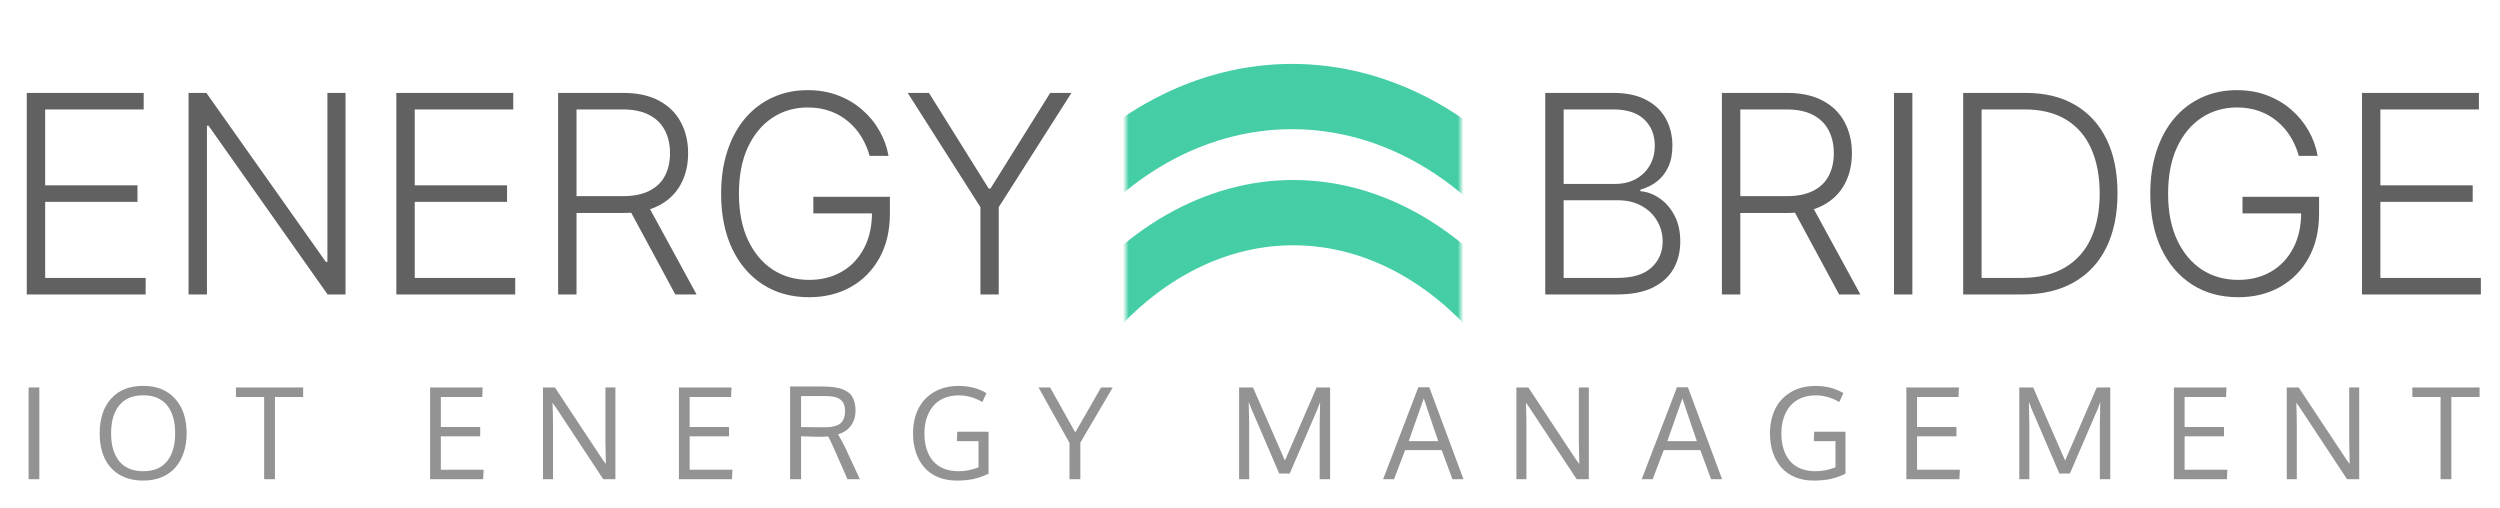 <svg width="433" height="88" viewBox="0 0 433 88" fill="none" xmlns="http://www.w3.org/2000/svg">
<path d="M6.813 83H4.955V67.112H6.813V83ZM19.241 75.061C19.241 77.103 19.709 78.707 20.648 79.874C21.586 81.034 22.972 81.614 24.805 81.614C26.638 81.614 28.017 81.034 28.941 79.874C29.872 78.714 30.337 77.11 30.337 75.061C30.337 72.97 29.868 71.348 28.93 70.195C27.999 69.042 26.628 68.466 24.816 68.466C23.004 68.466 21.622 69.042 20.669 70.195C19.717 71.348 19.241 72.97 19.241 75.061ZM32.325 75.061C32.325 76.272 32.156 77.378 31.82 78.381C31.49 79.383 31.01 80.246 30.38 80.97C29.757 81.686 28.969 82.245 28.017 82.645C27.064 83.039 25.994 83.236 24.805 83.236C23.201 83.236 21.826 82.896 20.68 82.216C19.541 81.528 18.686 80.576 18.113 79.358C17.547 78.134 17.264 76.698 17.264 75.051C17.264 72.508 17.926 70.503 19.251 69.035C20.576 67.567 22.431 66.833 24.816 66.833C27.165 66.833 29.002 67.574 30.326 69.057C31.658 70.532 32.325 72.534 32.325 75.061ZM47.62 83H45.751V68.756H40.863V67.112H52.507V68.756H47.62V83ZM74.493 83V67.112H83.603L83.527 68.756H76.352V73.955H83.173V75.577H76.352V81.356H83.764L83.678 83H74.493ZM106.589 83H104.484L96.234 70.496L95.697 69.755C95.754 71.259 95.782 72.602 95.782 73.783V83H94.042V67.112H96.115L104.387 79.616L104.935 80.357C104.885 78.073 104.86 76.752 104.86 76.394V67.112H106.589V83ZM117.587 83V67.112H126.697L126.622 68.756H119.446V73.955H126.267V75.577H119.446V81.356H126.858L126.772 83H117.587ZM138.748 68.595V73.966C139.041 73.966 139.647 73.973 140.563 73.987C141.487 74.002 142.2 74.009 142.701 74.009C144.069 74.009 145.021 73.783 145.558 73.332C146.095 72.874 146.364 72.15 146.364 71.162C146.364 70.296 146.106 69.651 145.591 69.228C145.075 68.806 144.212 68.595 143.002 68.595H138.748ZM148.931 83H146.783L144.591 78.016C143.997 76.676 143.618 75.871 143.453 75.599C142.93 75.634 142.311 75.652 141.594 75.652L138.748 75.566V83H136.846V66.93H141.927C142.515 66.93 143.034 66.944 143.485 66.973C143.936 67.001 144.384 67.055 144.828 67.134C145.279 67.205 145.669 67.309 145.999 67.445C146.328 67.574 146.636 67.746 146.923 67.961C147.209 68.169 147.438 68.419 147.61 68.713C147.789 69.007 147.929 69.357 148.029 69.766C148.129 70.167 148.179 70.621 148.179 71.13C148.179 72.132 147.914 72.995 147.384 73.719C146.862 74.442 146.117 74.943 145.15 75.223C145.15 75.237 145.222 75.366 145.365 75.609C145.508 75.853 145.676 76.154 145.87 76.512C146.07 76.863 146.224 77.156 146.332 77.393L148.931 83ZM165.72 83.236C164.509 83.236 163.421 83.036 162.454 82.635C161.494 82.227 160.699 81.661 160.069 80.938C159.446 80.207 158.966 79.344 158.63 78.349C158.3 77.353 158.136 76.261 158.136 75.072C158.136 73.468 158.44 72.05 159.049 70.818C159.657 69.587 160.563 68.616 161.767 67.907C162.97 67.198 164.395 66.844 166.042 66.844C167.868 66.844 169.472 67.259 170.854 68.09L170.145 69.626C168.813 68.86 167.453 68.477 166.063 68.477C165.097 68.477 164.23 68.645 163.464 68.981C162.705 69.311 162.082 69.773 161.595 70.367C161.115 70.954 160.746 71.649 160.488 72.451C160.238 73.246 160.112 74.12 160.112 75.072C160.112 77.092 160.614 78.689 161.616 79.863C162.626 81.031 164.112 81.614 166.074 81.614C167.191 81.614 168.326 81.389 169.479 80.938V76.404H165.73L165.795 74.782H171.22V82.044C170.317 82.474 169.444 82.782 168.599 82.968C167.761 83.147 166.801 83.236 165.72 83.236ZM186.236 74.9L190.704 67.112H192.724L187.116 76.662V83H185.236V76.705L179.876 67.112H181.885L186.236 74.9ZM221.563 82.022L216.686 70.679L216.278 69.594L216.353 73.482V83H214.613V67.112H217.019L222.551 79.767L228.03 67.112H230.372V83H228.567V73.439L228.642 69.637L228.245 70.722L223.379 82.022H221.563ZM249.104 76.404C247.593 72.014 246.759 69.547 246.601 69.003C246.601 69.003 245.731 71.47 243.991 76.404H249.104ZM251.564 83L249.706 77.962H243.368L241.445 83H239.555L245.656 67.08H247.557L253.476 83H251.564ZM275.185 83H273.079L264.829 70.496L264.292 69.755C264.349 71.259 264.378 72.602 264.378 73.783V83H262.638V67.112H264.711L272.983 79.616L273.53 80.357C273.48 78.073 273.455 76.752 273.455 76.394V67.112H275.185V83ZM293.896 76.404C292.385 72.014 291.55 69.547 291.393 69.003C291.393 69.003 290.523 71.47 288.783 76.404H293.896ZM296.356 83L294.497 77.962H288.16L286.237 83H284.346L290.448 67.08H292.349L298.268 83H296.356ZM314.143 83.236C312.933 83.236 311.844 83.036 310.878 82.635C309.918 82.227 309.123 81.661 308.493 80.938C307.87 80.207 307.39 79.344 307.053 78.349C306.724 77.353 306.559 76.261 306.559 75.072C306.559 73.468 306.864 72.05 307.472 70.818C308.081 69.587 308.987 68.616 310.19 67.907C311.393 67.198 312.818 66.844 314.465 66.844C316.292 66.844 317.896 67.259 319.278 68.09L318.569 69.626C317.237 68.86 315.876 68.477 314.487 68.477C313.52 68.477 312.654 68.645 311.887 68.981C311.128 69.311 310.505 69.773 310.018 70.367C309.538 70.954 309.17 71.649 308.912 72.451C308.661 73.246 308.536 74.12 308.536 75.072C308.536 77.092 309.037 78.689 310.04 79.863C311.049 81.031 312.535 81.614 314.498 81.614C315.615 81.614 316.75 81.389 317.903 80.938V76.404H314.154L314.218 74.782H319.643V82.044C318.741 82.474 317.867 82.782 317.022 82.968C316.184 83.147 315.225 83.236 314.143 83.236ZM330.18 83V67.112H339.289L339.214 68.756H332.038V73.955H338.859V75.577H332.038V81.356H339.45L339.364 83H330.18ZM356.69 82.022L351.813 70.679L351.404 69.594L351.48 73.482V83H349.739V67.112H352.146L357.678 79.767L363.156 67.112H365.498V83H363.693V73.439L363.769 69.637L363.371 70.722L358.505 82.022H356.69ZM376.518 83V67.112H385.627L385.552 68.756H378.376V73.955H385.198V75.577H378.376V81.356H385.788L385.702 83H376.518ZM408.614 83H406.508L398.258 70.496L397.721 69.755C397.779 71.259 397.807 72.602 397.807 73.783V83H396.067V67.112H398.14L406.412 79.616L406.96 80.357C406.909 78.073 406.884 76.752 406.884 76.394V67.112H408.614V83ZM424.575 83H422.706V68.756H417.818V67.112H429.463V68.756H424.575V83Z" fill="#939393"/>
<path d="M4.636 51V16.091H24.886V18.954H7.824V32.097H23.812V34.96H7.824V48.136H25.227V51H4.636ZM59.844 16.091V51H56.742L36.117 21.767H35.844V51H32.656V16.091H35.742L56.435 45.358H56.708V16.091H59.844ZM68.645 51V16.091H88.895V18.954H71.833V32.097H87.821V34.96H71.833V48.136H89.236V51H68.645ZM96.665 51V16.091H107.932C110.409 16.091 112.478 16.54 114.137 17.438C115.807 18.324 117.063 19.557 117.904 21.136C118.756 22.704 119.182 24.506 119.182 26.54C119.182 28.574 118.756 30.369 117.904 31.926C117.063 33.483 115.813 34.699 114.154 35.574C112.495 36.449 110.438 36.886 107.983 36.886H98.387V33.972H107.898C109.716 33.972 111.228 33.67 112.432 33.068C113.648 32.466 114.551 31.608 115.142 30.494C115.745 29.381 116.046 28.062 116.046 26.54C116.046 25.017 115.745 23.688 115.142 22.551C114.54 21.403 113.631 20.517 112.415 19.892C111.211 19.267 109.688 18.954 107.847 18.954H99.853V51H96.665ZM112.057 35.25L120.648 51H116.966L108.461 35.25H112.057ZM150.62 27C150.302 25.841 149.836 24.756 149.222 23.744C148.608 22.722 147.847 21.829 146.938 21.068C146.04 20.296 145 19.693 143.819 19.261C142.648 18.829 141.341 18.614 139.898 18.614C137.625 18.614 135.591 19.204 133.796 20.386C132 21.568 130.58 23.273 129.535 25.5C128.5 27.727 127.983 30.409 127.983 33.545C127.983 36.67 128.506 39.347 129.552 41.574C130.597 43.801 132.029 45.511 133.847 46.705C135.677 47.886 137.768 48.477 140.12 48.477C142.268 48.477 144.165 48 145.813 47.045C147.461 46.091 148.745 44.727 149.665 42.955C150.597 41.182 151.052 39.074 151.029 36.631L152.052 36.955H140.87V34.091H154.131V36.955C154.131 39.932 153.529 42.506 152.324 44.676C151.12 46.847 149.466 48.523 147.364 49.705C145.262 50.886 142.847 51.477 140.12 51.477C137.074 51.477 134.41 50.744 132.125 49.278C129.841 47.801 128.063 45.722 126.79 43.04C125.529 40.347 124.898 37.182 124.898 33.545C124.898 30.807 125.262 28.335 125.989 26.131C126.716 23.926 127.745 22.04 129.074 20.472C130.415 18.903 132 17.704 133.83 16.875C135.66 16.034 137.682 15.614 139.898 15.614C141.807 15.614 143.552 15.915 145.131 16.517C146.722 17.119 148.12 17.949 149.324 19.006C150.54 20.051 151.535 21.261 152.307 22.636C153.091 24 153.62 25.454 153.893 27H150.62ZM157.214 16.091H160.895L171.242 32.659H171.549L181.895 16.091H185.577L172.981 35.881V51H169.81V35.881L157.214 16.091Z" fill="#616161"/>
<path d="M267.636 51V16.091H279.415C281.688 16.091 283.58 16.489 285.091 17.284C286.614 18.079 287.756 19.165 288.517 20.54C289.278 21.915 289.659 23.477 289.659 25.227C289.659 26.682 289.415 27.926 288.926 28.96C288.438 29.994 287.773 30.829 286.932 31.466C286.091 32.102 285.153 32.562 284.119 32.847V33.119C285.244 33.199 286.335 33.597 287.392 34.312C288.449 35.017 289.318 36.006 290 37.278C290.682 38.551 291.023 40.074 291.023 41.847C291.023 43.608 290.631 45.182 289.847 46.568C289.062 47.943 287.858 49.028 286.233 49.824C284.619 50.608 282.562 51 280.062 51H267.636ZM270.824 48.136H280.062C282.756 48.136 284.744 47.54 286.028 46.347C287.324 45.153 287.972 43.653 287.972 41.847C287.972 40.517 287.648 39.312 287 38.233C286.364 37.142 285.46 36.278 284.29 35.642C283.131 35.006 281.767 34.688 280.199 34.688H270.824V48.136ZM270.824 31.858H279.705C281.08 31.858 282.284 31.574 283.318 31.006C284.352 30.438 285.159 29.653 285.739 28.653C286.318 27.653 286.608 26.511 286.608 25.227C286.608 23.375 286.006 21.869 284.801 20.71C283.597 19.54 281.801 18.954 279.415 18.954H270.824V31.858ZM298.234 51V16.091H309.502C311.979 16.091 314.047 16.54 315.706 17.438C317.377 18.324 318.632 19.557 319.473 21.136C320.325 22.704 320.752 24.506 320.752 26.54C320.752 28.574 320.325 30.369 319.473 31.926C318.632 33.483 317.382 34.699 315.723 35.574C314.064 36.449 312.007 36.886 309.553 36.886H299.956V33.972H309.467C311.286 33.972 312.797 33.67 314.002 33.068C315.217 32.466 316.121 31.608 316.712 30.494C317.314 29.381 317.615 28.062 317.615 26.54C317.615 25.017 317.314 23.688 316.712 22.551C316.109 21.403 315.2 20.517 313.984 19.892C312.78 19.267 311.257 18.954 309.416 18.954H301.422V51H298.234ZM313.627 35.25L322.217 51H318.536L310.03 35.25H313.627ZM331.223 16.091V51H328.036V16.091H331.223ZM350.252 51H340.024V16.091H350.865C354.195 16.091 357.042 16.784 359.405 18.171C361.78 19.557 363.598 21.546 364.86 24.136C366.121 26.727 366.752 29.835 366.752 33.46C366.752 37.119 366.104 40.261 364.809 42.886C363.524 45.5 361.649 47.506 359.184 48.903C356.729 50.301 353.752 51 350.252 51ZM343.212 48.136H350.064C353.064 48.136 355.576 47.545 357.598 46.364C359.621 45.182 361.138 43.494 362.149 41.301C363.161 39.108 363.667 36.494 363.667 33.46C363.655 30.449 363.155 27.858 362.167 25.688C361.189 23.517 359.735 21.852 357.803 20.693C355.882 19.534 353.507 18.954 350.678 18.954H343.212V48.136ZM398.151 27C397.833 25.841 397.367 24.756 396.753 23.744C396.14 22.722 395.378 21.829 394.469 21.068C393.571 20.296 392.532 19.693 391.35 19.261C390.179 18.829 388.873 18.614 387.429 18.614C385.157 18.614 383.123 19.204 381.327 20.386C379.532 21.568 378.111 23.273 377.066 25.5C376.032 27.727 375.515 30.409 375.515 33.545C375.515 36.67 376.037 39.347 377.083 41.574C378.128 43.801 379.56 45.511 381.378 46.705C383.208 47.886 385.299 48.477 387.651 48.477C389.799 48.477 391.696 48 393.344 47.045C394.992 46.091 396.276 44.727 397.196 42.955C398.128 41.182 398.583 39.074 398.56 36.631L399.583 36.955H388.401V34.091H401.662V36.955C401.662 39.932 401.06 42.506 399.856 44.676C398.651 46.847 396.998 48.523 394.895 49.705C392.793 50.886 390.378 51.477 387.651 51.477C384.606 51.477 381.941 50.744 379.657 49.278C377.373 47.801 375.594 45.722 374.321 43.04C373.06 40.347 372.429 37.182 372.429 33.545C372.429 30.807 372.793 28.335 373.52 26.131C374.248 23.926 375.276 22.04 376.606 20.472C377.946 18.903 379.532 17.704 381.361 16.875C383.191 16.034 385.214 15.614 387.429 15.614C389.339 15.614 391.083 15.915 392.662 16.517C394.253 17.119 395.651 17.949 396.856 19.006C398.071 20.051 399.066 21.261 399.839 22.636C400.623 24 401.151 25.454 401.424 27H398.151ZM409.096 51V16.091H429.346V18.954H412.283V32.097H428.272V34.96H412.283V48.136H429.687V51H409.096Z" fill="#616161"/>
<mask id="mask0_14_3" style="mask-type:alpha" maskUnits="userSpaceOnUse" x="195" y="0" width="58" height="58">
<rect x="195.5" y="0.5" width="57" height="57" fill="white" stroke="black"/>
</mask>
<g mask="url(#mask0_14_3)">
<path d="M247.619 17.092C255.175 21.069 262.042 26.897 267.825 34.244L261.534 42.237C256.576 35.939 250.691 30.943 244.214 27.535C237.737 24.127 230.794 22.373 223.784 22.373C216.773 22.373 209.831 24.127 203.354 27.535C196.876 30.943 190.991 35.939 186.034 42.237L179.742 34.244C185.526 26.897 192.392 21.069 199.949 17.092C207.505 13.116 215.604 11.069 223.784 11.069C231.963 11.069 240.062 13.116 247.619 17.092Z" fill="#45CEA5"/>
<path d="M245.973 37.199C252.939 41.177 259.268 47.006 264.6 54.355L258.8 62.35C254.23 56.051 248.805 51.054 242.834 47.645C236.863 44.236 230.463 42.481 224 42.481C217.537 42.481 211.137 44.236 205.166 47.645C199.195 51.054 193.77 56.051 189.2 62.35L183.4 54.355C188.732 47.006 195.061 41.177 202.027 37.199C208.994 33.222 216.46 31.175 224 31.175C231.54 31.175 239.006 33.222 245.973 37.199Z" fill="#45CEA5"/>
</g>
</svg>
